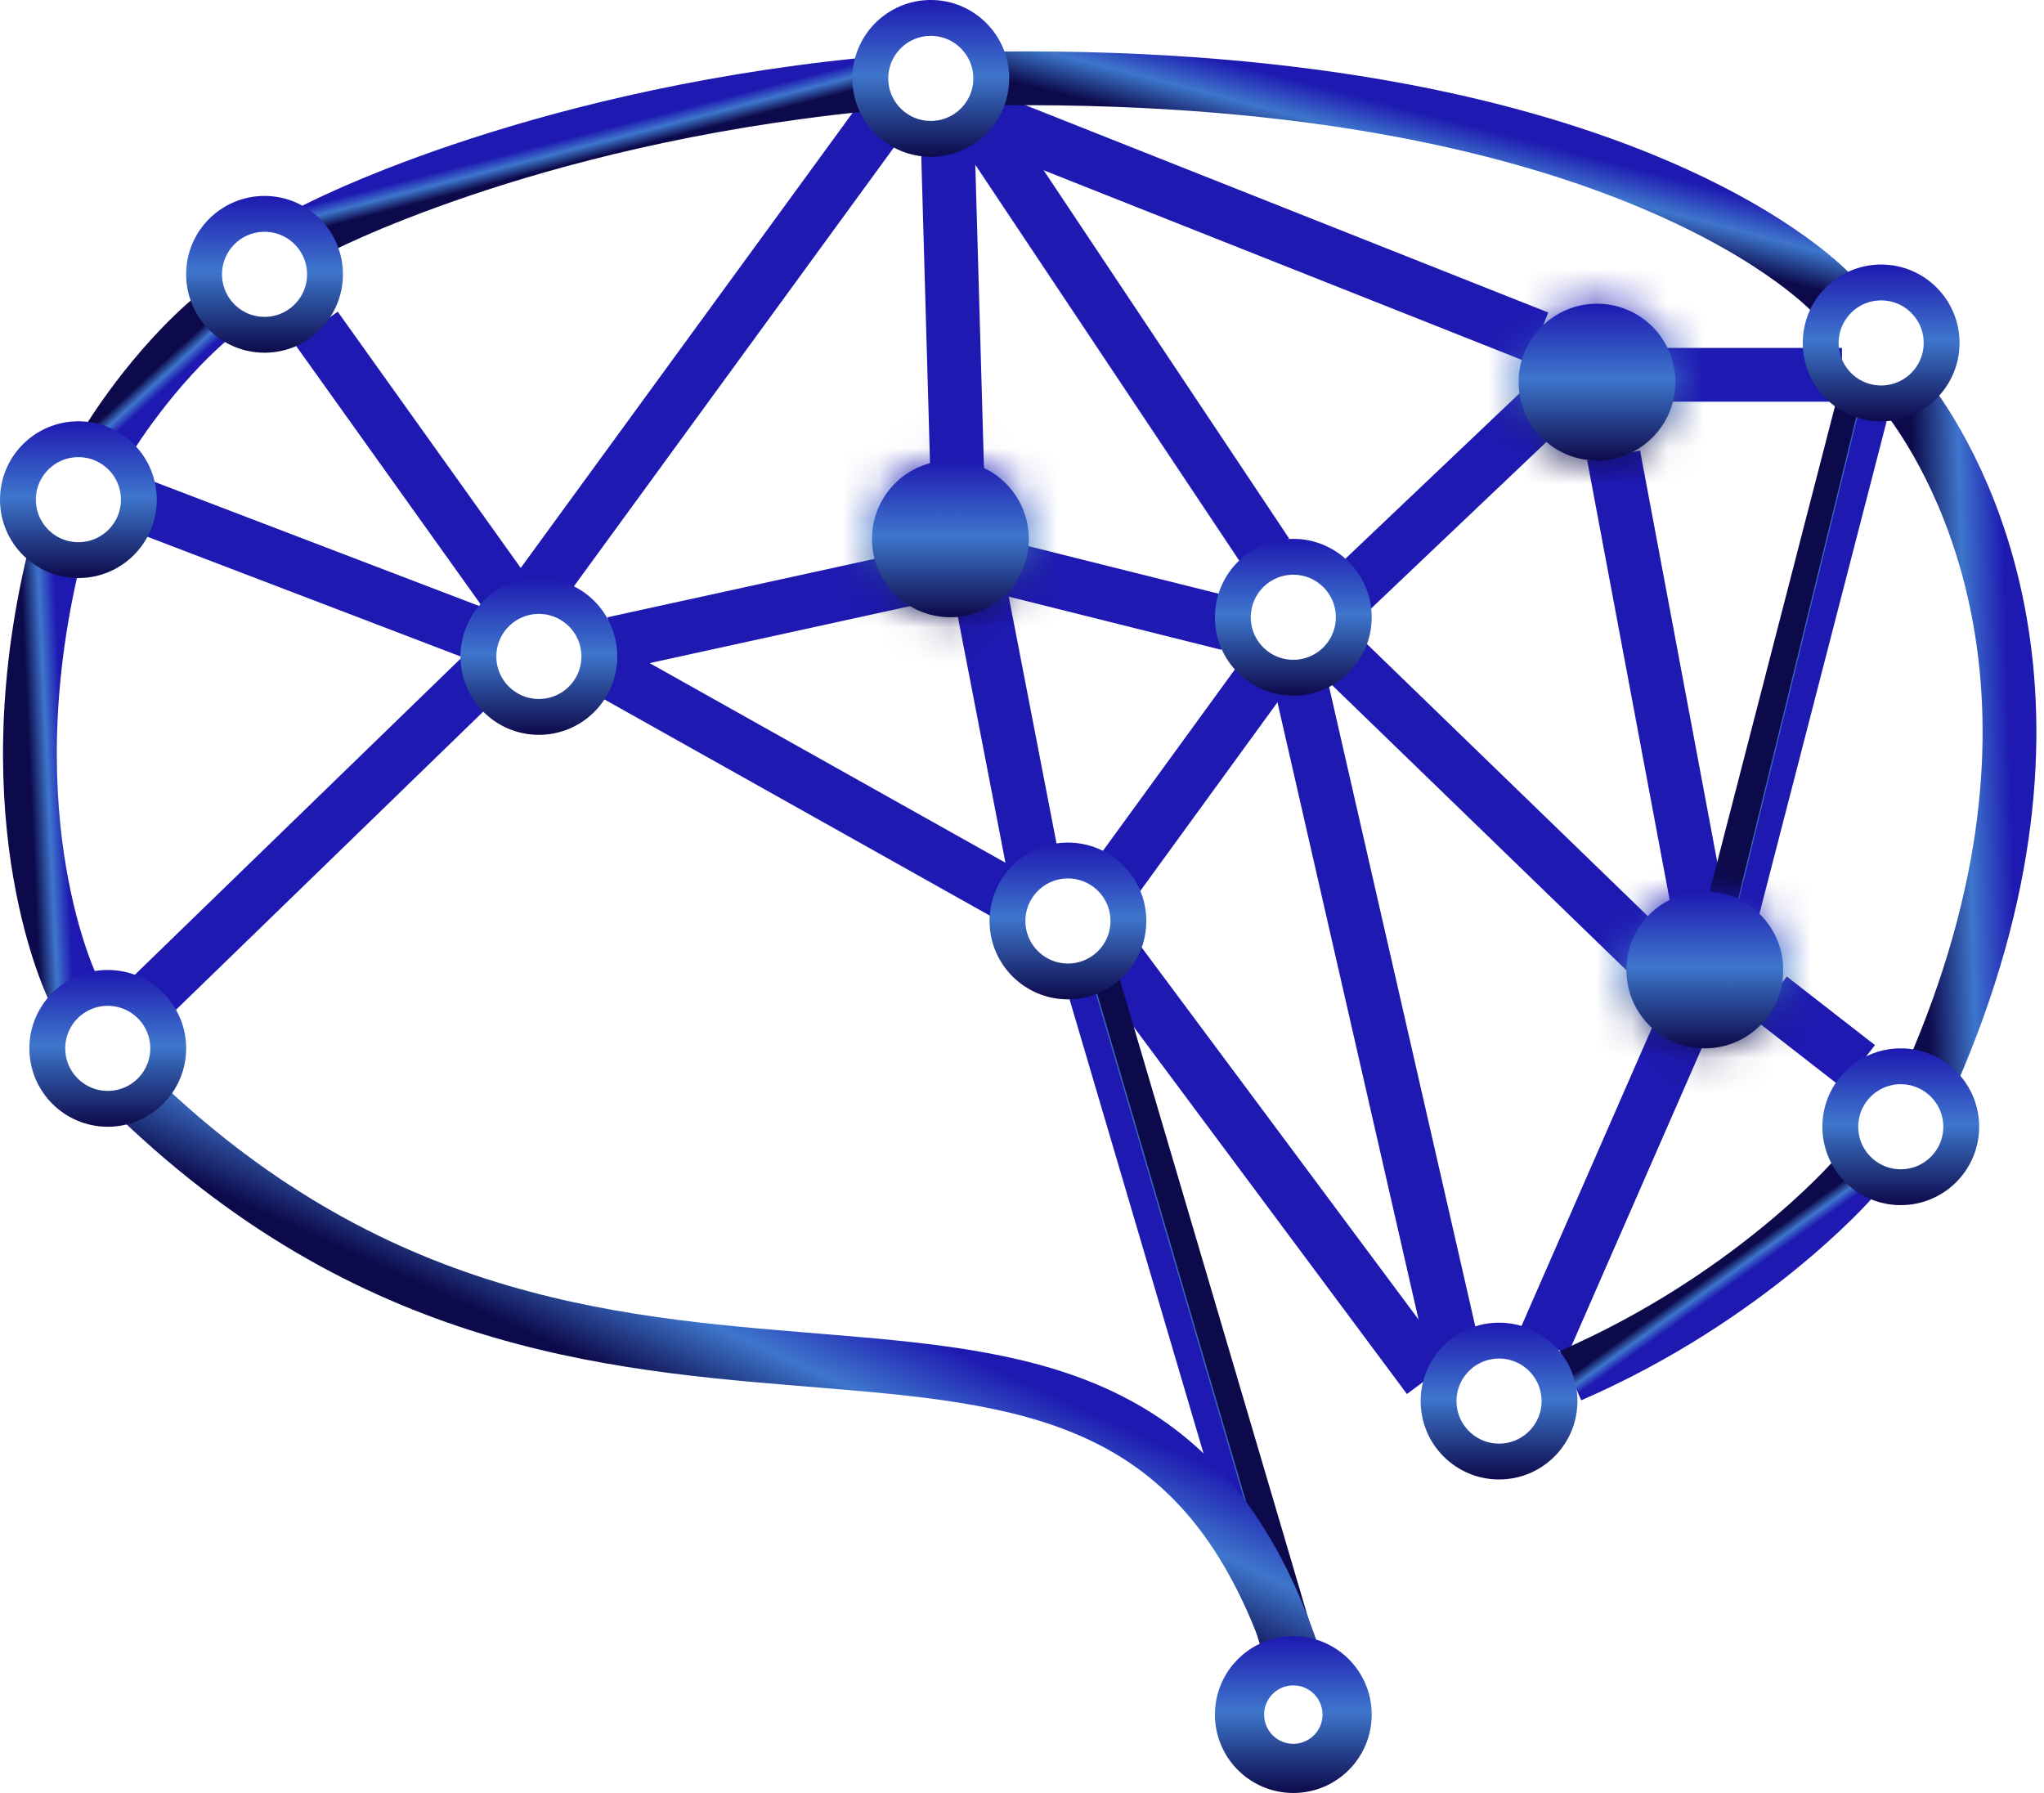 <svg width="57" height="50" viewBox="0 0 57 50" fill="none" xmlns="http://www.w3.org/2000/svg">
<line x1="8.807" y1="9.127" x2="14.271" y2="16.777" stroke="url(#paint0_linear_7_369)" stroke-width="1.5"/>
<line x1="3.82" y1="14.054" x2="13.109" y2="17.605" stroke="url(#paint1_linear_7_369)" stroke-width="1.5"/>
<line x1="17.034" y1="18.745" x2="28.236" y2="25.029" stroke="url(#paint2_linear_7_369)" stroke-width="1.5"/>
<line x1="27.239" y1="15.978" x2="28.878" y2="24.448" stroke="url(#paint3_linear_7_369)" stroke-width="1.5"/>
<line x1="25.843" y1="16.033" x2="17.1" y2="17.946" stroke="url(#paint4_linear_7_369)" stroke-width="1.5"/>
<line x1="34.244" y1="17.394" x2="27.687" y2="15.755" stroke="url(#paint5_linear_7_369)" stroke-width="1.5"/>
<line x1="35.306" y1="18.747" x2="30.934" y2="24.758" stroke="url(#paint6_linear_7_369)" stroke-width="1.5"/>
<line x1="39.836" y1="38.426" x2="31.092" y2="26.677" stroke="url(#paint7_linear_7_369)" stroke-width="1.5"/>
<path d="M35.929 45.902L30.482 27.44" stroke="url(#paint8_linear_7_369)" stroke-width="1.5"/>
<line x1="26.433" y1="4.077" x2="26.706" y2="13.64" stroke="url(#paint9_linear_7_369)" stroke-width="1.5"/>
<line x1="27.127" y1="3.136" x2="35.324" y2="15.431" stroke="url(#paint10_linear_7_369)" stroke-width="1.5"/>
<line x1="27.052" y1="3.128" x2="42.899" y2="9.412" stroke="url(#paint11_linear_7_369)" stroke-width="1.5"/>
<line x1="37.462" y1="16.669" x2="42.926" y2="11.478" stroke="url(#paint12_linear_7_369)" stroke-width="1.5"/>
<line x1="46.448" y1="10.452" x2="51.366" y2="10.452" stroke="url(#paint13_linear_7_369)" stroke-width="1.5"/>
<line x1="44.999" y1="12.703" x2="47.459" y2="25.818" stroke="url(#paint14_linear_7_369)" stroke-width="1.5"/>
<line x1="37.407" y1="18.314" x2="46.15" y2="26.784" stroke="url(#paint15_linear_7_369)" stroke-width="1.5"/>
<line x1="36.25" y1="18.959" x2="40.622" y2="38.084" stroke="url(#paint16_linear_7_369)" stroke-width="1.5"/>
<path d="M52.049 10.929L48.211 25.784" stroke="url(#paint17_linear_7_369)" stroke-width="1.5"/>
<line x1="4.122" y1="27.877" x2="13.412" y2="18.861" stroke="url(#paint18_linear_7_369)" stroke-width="1.5"/>
<line x1="14.968" y1="16.498" x2="24.531" y2="3.383" stroke="url(#paint19_linear_7_369)" stroke-width="1.5"/>
<path d="M3.825 30.601C17.486 43.716 31.284 31.967 36.066 46.175" stroke="url(#paint20_linear_7_369)" stroke-width="1.5"/>
<path d="M1.503 15.568C-0.273 22.951 2.049 27.589 2.049 27.589" stroke="url(#paint21_linear_7_369)" stroke-width="1.5"/>
<path d="M8.743 6.421C8.743 6.421 14.568 3.322 24.054 2.363" stroke="url(#paint22_linear_7_369)" stroke-width="1.5"/>
<line x1="46.862" y1="28.716" x2="43.037" y2="37.459" stroke="url(#paint23_linear_7_369)" stroke-width="1.5"/>
<line y1="-0.75" x2="3.115" y2="-0.75" transform="matrix(0.789 0.614 -0.614 0.789 48.907 28.415)" stroke="url(#paint24_linear_7_369)" stroke-width="1.5"/>
<path d="M51.639 32.923C51.639 32.923 48.77 36.202 43.795 38.362" stroke="url(#paint25_linear_7_369)" stroke-width="1.5"/>
<path d="M53.279 11.202C54.576 12.977 58.461 19.52 53.825 30.063" stroke="url(#paint26_linear_7_369)" stroke-width="1.5"/>
<path d="M6.015 8.772C4.235 10.246 3.005 12.295 3.005 12.295" stroke="url(#paint27_linear_7_369)" stroke-width="1.5"/>
<path d="M27.869 2.186C45.535 2.02 51.093 8.197 51.093 8.197" stroke="url(#paint28_linear_7_369)" stroke-width="1.5"/>
<circle cx="2.186" cy="13.934" r="1.686" stroke="url(#paint29_linear_7_369)"/>
<circle cx="7.377" cy="7.65" r="1.686" stroke="url(#paint30_linear_7_369)"/>
<path d="M15.027 16.62C15.958 16.62 16.713 17.375 16.714 18.306C16.714 19.237 15.958 19.992 15.027 19.992C14.096 19.992 13.341 19.237 13.341 18.306C13.342 17.375 14.096 16.62 15.027 16.62Z" stroke="url(#paint31_linear_7_369)"/>
<path d="M25.956 0.5C26.887 0.5 27.642 1.255 27.643 2.186C27.643 3.117 26.887 3.872 25.956 3.872C25.025 3.872 24.27 3.116 24.27 2.186C24.271 1.255 25.025 0.5 25.956 0.5Z" stroke="url(#paint32_linear_7_369)"/>
<path d="M52.459 7.877C53.39 7.877 54.145 8.632 54.145 9.563C54.145 10.494 53.39 11.249 52.459 11.249C51.528 11.249 50.773 10.494 50.773 9.563C50.773 8.632 51.528 7.877 52.459 7.877Z" stroke="url(#paint33_linear_7_369)"/>
<path d="M53.005 29.735C53.936 29.735 54.692 30.49 54.692 31.421C54.692 32.352 53.936 33.107 53.005 33.107C52.074 33.107 51.32 32.352 51.32 31.421C51.32 30.49 52.074 29.735 53.005 29.735Z" stroke="url(#paint34_linear_7_369)"/>
<path d="M36.065 15.527C36.996 15.527 37.752 16.282 37.752 17.213C37.752 18.144 36.996 18.899 36.065 18.899C35.134 18.899 34.38 18.144 34.38 17.213C34.38 16.282 35.135 15.527 36.065 15.527Z" stroke="url(#paint35_linear_7_369)"/>
<circle cx="41.803" cy="39.071" r="1.686" stroke="url(#paint36_linear_7_369)"/>
<circle cx="36.066" cy="47.814" r="1.5" stroke="url(#paint37_linear_7_369)" stroke-width="1.372"/>
<circle cx="29.781" cy="25.683" r="1.686" stroke="url(#paint38_linear_7_369)"/>
<circle cx="3.005" cy="29.235" r="1.686" stroke="url(#paint39_linear_7_369)"/>
<mask id="path-41-inside-1_7_369" fill="white">
<ellipse cx="26.503" cy="15.027" rx="2.186" ry="2.186"/>
</mask>
<ellipse cx="26.503" cy="15.027" rx="2.186" ry="2.186" fill="url(#paint40_linear_7_369)"/>
<path d="M28.689 15.027H25.689C25.689 14.578 26.053 14.213 26.503 14.213V17.213V20.213C29.367 20.213 31.689 17.891 31.689 15.027H28.689ZM26.503 17.213V14.213C26.952 14.213 27.317 14.578 27.317 15.027H24.317H21.317C21.317 17.891 23.639 20.213 26.503 20.213V17.213ZM24.317 15.027H27.317C27.317 15.477 26.952 15.841 26.503 15.841V12.841V9.842C23.639 9.842 21.317 12.163 21.317 15.027H24.317ZM26.503 12.841V15.841C26.053 15.841 25.689 15.477 25.689 15.027H28.689H31.689C31.689 12.163 29.367 9.842 26.503 9.842V12.841Z" fill="url(#paint41_linear_7_369)" mask="url(#path-41-inside-1_7_369)"/>
<mask id="path-43-inside-2_7_369" fill="white">
<ellipse cx="44.535" cy="10.656" rx="2.186" ry="2.186"/>
</mask>
<ellipse cx="44.535" cy="10.656" rx="2.186" ry="2.186" fill="url(#paint42_linear_7_369)"/>
<path d="M46.721 10.656H43.721C43.721 10.206 44.086 9.842 44.535 9.842V12.841V15.841C47.4 15.841 49.721 13.52 49.721 10.656H46.721ZM44.535 12.841V9.842C44.985 9.842 45.35 10.206 45.35 10.656H42.35H39.35C39.35 13.52 41.672 15.841 44.535 15.841V12.841ZM42.35 10.656H45.35C45.35 11.105 44.985 11.47 44.535 11.47V8.47V5.47C41.672 5.47 39.35 7.792 39.35 10.656H42.35ZM44.535 8.47V11.47C44.086 11.47 43.721 11.105 43.721 10.656H46.721H49.721C49.721 7.792 47.4 5.47 44.535 5.47V8.47Z" fill="url(#paint43_linear_7_369)" mask="url(#path-43-inside-2_7_369)"/>
<mask id="path-45-inside-3_7_369" fill="white">
<ellipse cx="47.541" cy="27.049" rx="2.186" ry="2.186"/>
</mask>
<ellipse cx="47.541" cy="27.049" rx="2.186" ry="2.186" fill="url(#paint44_linear_7_369)"/>
<path d="M49.727 27.049H46.727C46.727 26.599 47.091 26.235 47.541 26.235V29.235V32.235C50.405 32.235 52.727 29.913 52.727 27.049H49.727ZM47.541 29.235V26.235C47.991 26.235 48.355 26.599 48.355 27.049H45.355H42.355C42.355 29.913 44.677 32.235 47.541 32.235V29.235ZM45.355 27.049H48.355C48.355 27.499 47.991 27.863 47.541 27.863V24.863V21.863C44.677 21.863 42.355 24.185 42.355 27.049H45.355ZM47.541 24.863V27.863C47.091 27.863 46.727 27.499 46.727 27.049H49.727H52.727C52.727 24.185 50.405 21.863 47.541 21.863V24.863Z" fill="url(#paint45_linear_7_369)" mask="url(#path-45-inside-3_7_369)"/>
<defs>
<linearGradient id="paint0_linear_7_369" x1="10.929" y1="13.388" x2="10.115" y2="13.969" gradientUnits="userSpaceOnUse">
<stop stop-color="#1E19B1"/>
<stop offset="0.481" stop-color="#3E76CC"/>
<stop offset="1" stop-color="#0D0A4B"/>
</linearGradient>
<linearGradient id="paint1_linear_7_369" x1="8.197" y1="16.53" x2="7.84" y2="17.464" gradientUnits="userSpaceOnUse">
<stop stop-color="#1E19B1"/>
<stop offset="0.481" stop-color="#3E76CC"/>
<stop offset="1" stop-color="#0D0A4B"/>
</linearGradient>
<linearGradient id="paint2_linear_7_369" x1="22.268" y1="22.541" x2="21.779" y2="23.413" gradientUnits="userSpaceOnUse">
<stop stop-color="#1E19B1"/>
<stop offset="0.481" stop-color="#3E76CC"/>
<stop offset="1" stop-color="#0D0A4B"/>
</linearGradient>
<linearGradient id="paint3_linear_7_369" x1="27.322" y1="20.355" x2="26.341" y2="20.545" gradientUnits="userSpaceOnUse">
<stop stop-color="#1E19B1"/>
<stop offset="0.481" stop-color="#3E76CC"/>
<stop offset="1" stop-color="#0D0A4B"/>
</linearGradient>
<linearGradient id="paint4_linear_7_369" x1="21.311" y1="16.257" x2="21.098" y2="15.28" gradientUnits="userSpaceOnUse">
<stop stop-color="#1E19B1"/>
<stop offset="0.481" stop-color="#3E76CC"/>
<stop offset="1" stop-color="#0D0A4B"/>
</linearGradient>
<linearGradient id="paint5_linear_7_369" x1="31.148" y1="15.847" x2="31.39" y2="14.877" gradientUnits="userSpaceOnUse">
<stop stop-color="#1E19B1"/>
<stop offset="0.481" stop-color="#3E76CC"/>
<stop offset="1" stop-color="#0D0A4B"/>
</linearGradient>
<linearGradient id="paint6_linear_7_369" x1="32.514" y1="21.311" x2="31.705" y2="20.723" gradientUnits="userSpaceOnUse">
<stop stop-color="#1E19B1"/>
<stop offset="0.481" stop-color="#3E76CC"/>
<stop offset="1" stop-color="#0D0A4B"/>
</linearGradient>
<linearGradient id="paint7_linear_7_369" x1="36.066" y1="32.104" x2="36.868" y2="31.507" gradientUnits="userSpaceOnUse">
<stop stop-color="#1E19B1"/>
<stop offset="0.481" stop-color="#3E76CC"/>
<stop offset="1" stop-color="#0D0A4B"/>
</linearGradient>
<linearGradient id="paint8_linear_7_369" x1="33.176" y1="36.679" x2="33.234" y2="36.662" gradientUnits="userSpaceOnUse">
<stop stop-color="#1E19B1"/>
<stop offset="0.481" stop-color="#3E76CC"/>
<stop offset="1" stop-color="#0D0A4B"/>
</linearGradient>
<linearGradient id="paint9_linear_7_369" x1="25.82" y1="8.88" x2="24.82" y2="8.908" gradientUnits="userSpaceOnUse">
<stop stop-color="#1E19B1"/>
<stop offset="0.481" stop-color="#3E76CC"/>
<stop offset="1" stop-color="#0D0A4B"/>
</linearGradient>
<linearGradient id="paint10_linear_7_369" x1="30.601" y1="9.699" x2="29.769" y2="10.254" gradientUnits="userSpaceOnUse">
<stop stop-color="#1E19B1"/>
<stop offset="0.481" stop-color="#3E76CC"/>
<stop offset="1" stop-color="#0D0A4B"/>
</linearGradient>
<linearGradient id="paint11_linear_7_369" x1="34.7" y1="6.967" x2="34.331" y2="7.897" gradientUnits="userSpaceOnUse">
<stop stop-color="#1E19B1"/>
<stop offset="0.481" stop-color="#3E76CC"/>
<stop offset="1" stop-color="#0D0A4B"/>
</linearGradient>
<linearGradient id="paint12_linear_7_369" x1="40.71" y1="14.617" x2="41.399" y2="15.342" gradientUnits="userSpaceOnUse">
<stop stop-color="#1E19B1"/>
<stop offset="0.481" stop-color="#3E76CC"/>
<stop offset="1" stop-color="#0D0A4B"/>
</linearGradient>
<linearGradient id="paint13_linear_7_369" x1="48.907" y1="11.202" x2="48.907" y2="12.202" gradientUnits="userSpaceOnUse">
<stop stop-color="#1E19B1"/>
<stop offset="0.481" stop-color="#3E76CC"/>
<stop offset="1" stop-color="#0D0A4B"/>
</linearGradient>
<linearGradient id="paint14_linear_7_369" x1="45.492" y1="19.399" x2="44.509" y2="19.583" gradientUnits="userSpaceOnUse">
<stop stop-color="#1E19B1"/>
<stop offset="0.481" stop-color="#3E76CC"/>
<stop offset="1" stop-color="#0D0A4B"/>
</linearGradient>
<linearGradient id="paint15_linear_7_369" x1="41.257" y1="23.087" x2="40.561" y2="23.806" gradientUnits="userSpaceOnUse">
<stop stop-color="#1E19B1"/>
<stop offset="0.481" stop-color="#3E76CC"/>
<stop offset="1" stop-color="#0D0A4B"/>
</linearGradient>
<linearGradient id="paint16_linear_7_369" x1="37.705" y1="28.689" x2="36.73" y2="28.911" gradientUnits="userSpaceOnUse">
<stop stop-color="#1E19B1"/>
<stop offset="0.481" stop-color="#3E76CC"/>
<stop offset="1" stop-color="#0D0A4B"/>
</linearGradient>
<linearGradient id="paint17_linear_7_369" x1="50.157" y1="18.363" x2="50.104" y2="18.35" gradientUnits="userSpaceOnUse">
<stop stop-color="#1E19B1"/>
<stop offset="0.481" stop-color="#3E76CC"/>
<stop offset="1" stop-color="#0D0A4B"/>
</linearGradient>
<linearGradient id="paint18_linear_7_369" x1="9.29" y1="23.907" x2="9.986" y2="24.625" gradientUnits="userSpaceOnUse">
<stop stop-color="#1E19B1"/>
<stop offset="0.481" stop-color="#3E76CC"/>
<stop offset="1" stop-color="#0D0A4B"/>
</linearGradient>
<linearGradient id="paint19_linear_7_369" x1="20.355" y1="10.383" x2="21.163" y2="10.972" gradientUnits="userSpaceOnUse">
<stop stop-color="#1E19B1"/>
<stop offset="0.481" stop-color="#3E76CC"/>
<stop offset="1" stop-color="#0D0A4B"/>
</linearGradient>
<linearGradient id="paint20_linear_7_369" x1="21.362" y1="35.255" x2="19.514" y2="39.342" gradientUnits="userSpaceOnUse">
<stop stop-color="#1E19B1"/>
<stop offset="0.481" stop-color="#3E76CC"/>
<stop offset="1" stop-color="#0D0A4B"/>
</linearGradient>
<linearGradient id="paint21_linear_7_369" x1="1.776" y1="21.578" x2="0.839" y2="21.621" gradientUnits="userSpaceOnUse">
<stop stop-color="#1E19B1"/>
<stop offset="0.481" stop-color="#3E76CC"/>
<stop offset="1" stop-color="#0D0A4B"/>
</linearGradient>
<linearGradient id="paint22_linear_7_369" x1="16.231" y1="3.747" x2="16.409" y2="4.433" gradientUnits="userSpaceOnUse">
<stop stop-color="#1E19B1"/>
<stop offset="0.481" stop-color="#3E76CC"/>
<stop offset="1" stop-color="#0D0A4B"/>
</linearGradient>
<linearGradient id="paint23_linear_7_369" x1="44.262" y1="32.787" x2="43.346" y2="32.386" gradientUnits="userSpaceOnUse">
<stop stop-color="#1E19B1"/>
<stop offset="0.481" stop-color="#3E76CC"/>
<stop offset="1" stop-color="#0D0A4B"/>
</linearGradient>
<linearGradient id="paint24_linear_7_369" x1="1.558" y1="0" x2="1.558" y2="1" gradientUnits="userSpaceOnUse">
<stop stop-color="#1E19B1"/>
<stop offset="0.481" stop-color="#3E76CC"/>
<stop offset="1" stop-color="#0D0A4B"/>
</linearGradient>
<linearGradient id="paint25_linear_7_369" x1="47.993" y1="36.029" x2="47.678" y2="35.589" gradientUnits="userSpaceOnUse">
<stop stop-color="#1E19B1"/>
<stop offset="0.481" stop-color="#3E76CC"/>
<stop offset="1" stop-color="#0D0A4B"/>
</linearGradient>
<linearGradient id="paint26_linear_7_369" x1="56.05" y1="20.56" x2="53.552" y2="20.632" gradientUnits="userSpaceOnUse">
<stop stop-color="#1E19B1"/>
<stop offset="0.481" stop-color="#3E76CC"/>
<stop offset="1" stop-color="#0D0A4B"/>
</linearGradient>
<linearGradient id="paint27_linear_7_369" x1="4.7" y1="10.741" x2="4.311" y2="10.316" gradientUnits="userSpaceOnUse">
<stop stop-color="#1E19B1"/>
<stop offset="0.481" stop-color="#3E76CC"/>
<stop offset="1" stop-color="#0D0A4B"/>
</linearGradient>
<linearGradient id="paint28_linear_7_369" x1="39.992" y1="3.218" x2="39.481" y2="5.191" gradientUnits="userSpaceOnUse">
<stop stop-color="#1E19B1"/>
<stop offset="0.481" stop-color="#3E76CC"/>
<stop offset="1" stop-color="#0D0A4B"/>
</linearGradient>
<linearGradient id="paint29_linear_7_369" x1="2.186" y1="11.749" x2="2.186" y2="16.12" gradientUnits="userSpaceOnUse">
<stop stop-color="#1E19B1"/>
<stop offset="0.481" stop-color="#3E76CC"/>
<stop offset="1" stop-color="#0D0A4B"/>
</linearGradient>
<linearGradient id="paint30_linear_7_369" x1="7.377" y1="5.464" x2="7.377" y2="9.836" gradientUnits="userSpaceOnUse">
<stop stop-color="#1E19B1"/>
<stop offset="0.481" stop-color="#3E76CC"/>
<stop offset="1" stop-color="#0D0A4B"/>
</linearGradient>
<linearGradient id="paint31_linear_7_369" x1="15.027" y1="16.12" x2="15.027" y2="20.492" gradientUnits="userSpaceOnUse">
<stop stop-color="#1E19B1"/>
<stop offset="0.481" stop-color="#3E76CC"/>
<stop offset="1" stop-color="#0D0A4B"/>
</linearGradient>
<linearGradient id="paint32_linear_7_369" x1="25.956" y1="0" x2="25.956" y2="4.372" gradientUnits="userSpaceOnUse">
<stop stop-color="#1E19B1"/>
<stop offset="0.481" stop-color="#3E76CC"/>
<stop offset="1" stop-color="#0D0A4B"/>
</linearGradient>
<linearGradient id="paint33_linear_7_369" x1="52.459" y1="7.377" x2="52.459" y2="11.749" gradientUnits="userSpaceOnUse">
<stop stop-color="#1E19B1"/>
<stop offset="0.481" stop-color="#3E76CC"/>
<stop offset="1" stop-color="#0D0A4B"/>
</linearGradient>
<linearGradient id="paint34_linear_7_369" x1="53.005" y1="29.235" x2="53.005" y2="33.607" gradientUnits="userSpaceOnUse">
<stop stop-color="#1E19B1"/>
<stop offset="0.481" stop-color="#3E76CC"/>
<stop offset="1" stop-color="#0D0A4B"/>
</linearGradient>
<linearGradient id="paint35_linear_7_369" x1="36.066" y1="15.027" x2="36.066" y2="19.399" gradientUnits="userSpaceOnUse">
<stop stop-color="#1E19B1"/>
<stop offset="0.481" stop-color="#3E76CC"/>
<stop offset="1" stop-color="#0D0A4B"/>
</linearGradient>
<linearGradient id="paint36_linear_7_369" x1="41.803" y1="36.885" x2="41.803" y2="41.257" gradientUnits="userSpaceOnUse">
<stop stop-color="#1E19B1"/>
<stop offset="0.481" stop-color="#3E76CC"/>
<stop offset="1" stop-color="#0D0A4B"/>
</linearGradient>
<linearGradient id="paint37_linear_7_369" x1="36.066" y1="45.628" x2="36.066" y2="50" gradientUnits="userSpaceOnUse">
<stop stop-color="#1E19B1"/>
<stop offset="0.481" stop-color="#3E76CC"/>
<stop offset="1" stop-color="#0D0A4B"/>
</linearGradient>
<linearGradient id="paint38_linear_7_369" x1="29.781" y1="23.497" x2="29.781" y2="27.869" gradientUnits="userSpaceOnUse">
<stop stop-color="#1E19B1"/>
<stop offset="0.481" stop-color="#3E76CC"/>
<stop offset="1" stop-color="#0D0A4B"/>
</linearGradient>
<linearGradient id="paint39_linear_7_369" x1="3.005" y1="27.049" x2="3.005" y2="31.421" gradientUnits="userSpaceOnUse">
<stop stop-color="#1E19B1"/>
<stop offset="0.481" stop-color="#3E76CC"/>
<stop offset="1" stop-color="#0D0A4B"/>
</linearGradient>
<linearGradient id="paint40_linear_7_369" x1="26.503" y1="12.841" x2="26.503" y2="17.213" gradientUnits="userSpaceOnUse">
<stop stop-color="#1E19B1"/>
<stop offset="0.481" stop-color="#3E76CC"/>
<stop offset="1" stop-color="#0D0A4B"/>
</linearGradient>
<linearGradient id="paint41_linear_7_369" x1="26.503" y1="12.841" x2="26.503" y2="17.213" gradientUnits="userSpaceOnUse">
<stop stop-color="#1E19B1"/>
<stop offset="0.481" stop-color="#3E76CC"/>
<stop offset="1" stop-color="#0D0A4B"/>
</linearGradient>
<linearGradient id="paint42_linear_7_369" x1="44.535" y1="8.47" x2="44.535" y2="12.841" gradientUnits="userSpaceOnUse">
<stop stop-color="#1E19B1"/>
<stop offset="0.481" stop-color="#3E76CC"/>
<stop offset="1" stop-color="#0D0A4B"/>
</linearGradient>
<linearGradient id="paint43_linear_7_369" x1="44.535" y1="8.47" x2="44.535" y2="12.841" gradientUnits="userSpaceOnUse">
<stop stop-color="#1E19B1"/>
<stop offset="0.481" stop-color="#3E76CC"/>
<stop offset="1" stop-color="#0D0A4B"/>
</linearGradient>
<linearGradient id="paint44_linear_7_369" x1="47.541" y1="24.863" x2="47.541" y2="29.235" gradientUnits="userSpaceOnUse">
<stop stop-color="#1E19B1"/>
<stop offset="0.481" stop-color="#3E76CC"/>
<stop offset="1" stop-color="#0D0A4B"/>
</linearGradient>
<linearGradient id="paint45_linear_7_369" x1="47.541" y1="24.863" x2="47.541" y2="29.235" gradientUnits="userSpaceOnUse">
<stop stop-color="#1E19B1"/>
<stop offset="0.481" stop-color="#3E76CC"/>
<stop offset="1" stop-color="#0D0A4B"/>
</linearGradient>
</defs>
</svg>
